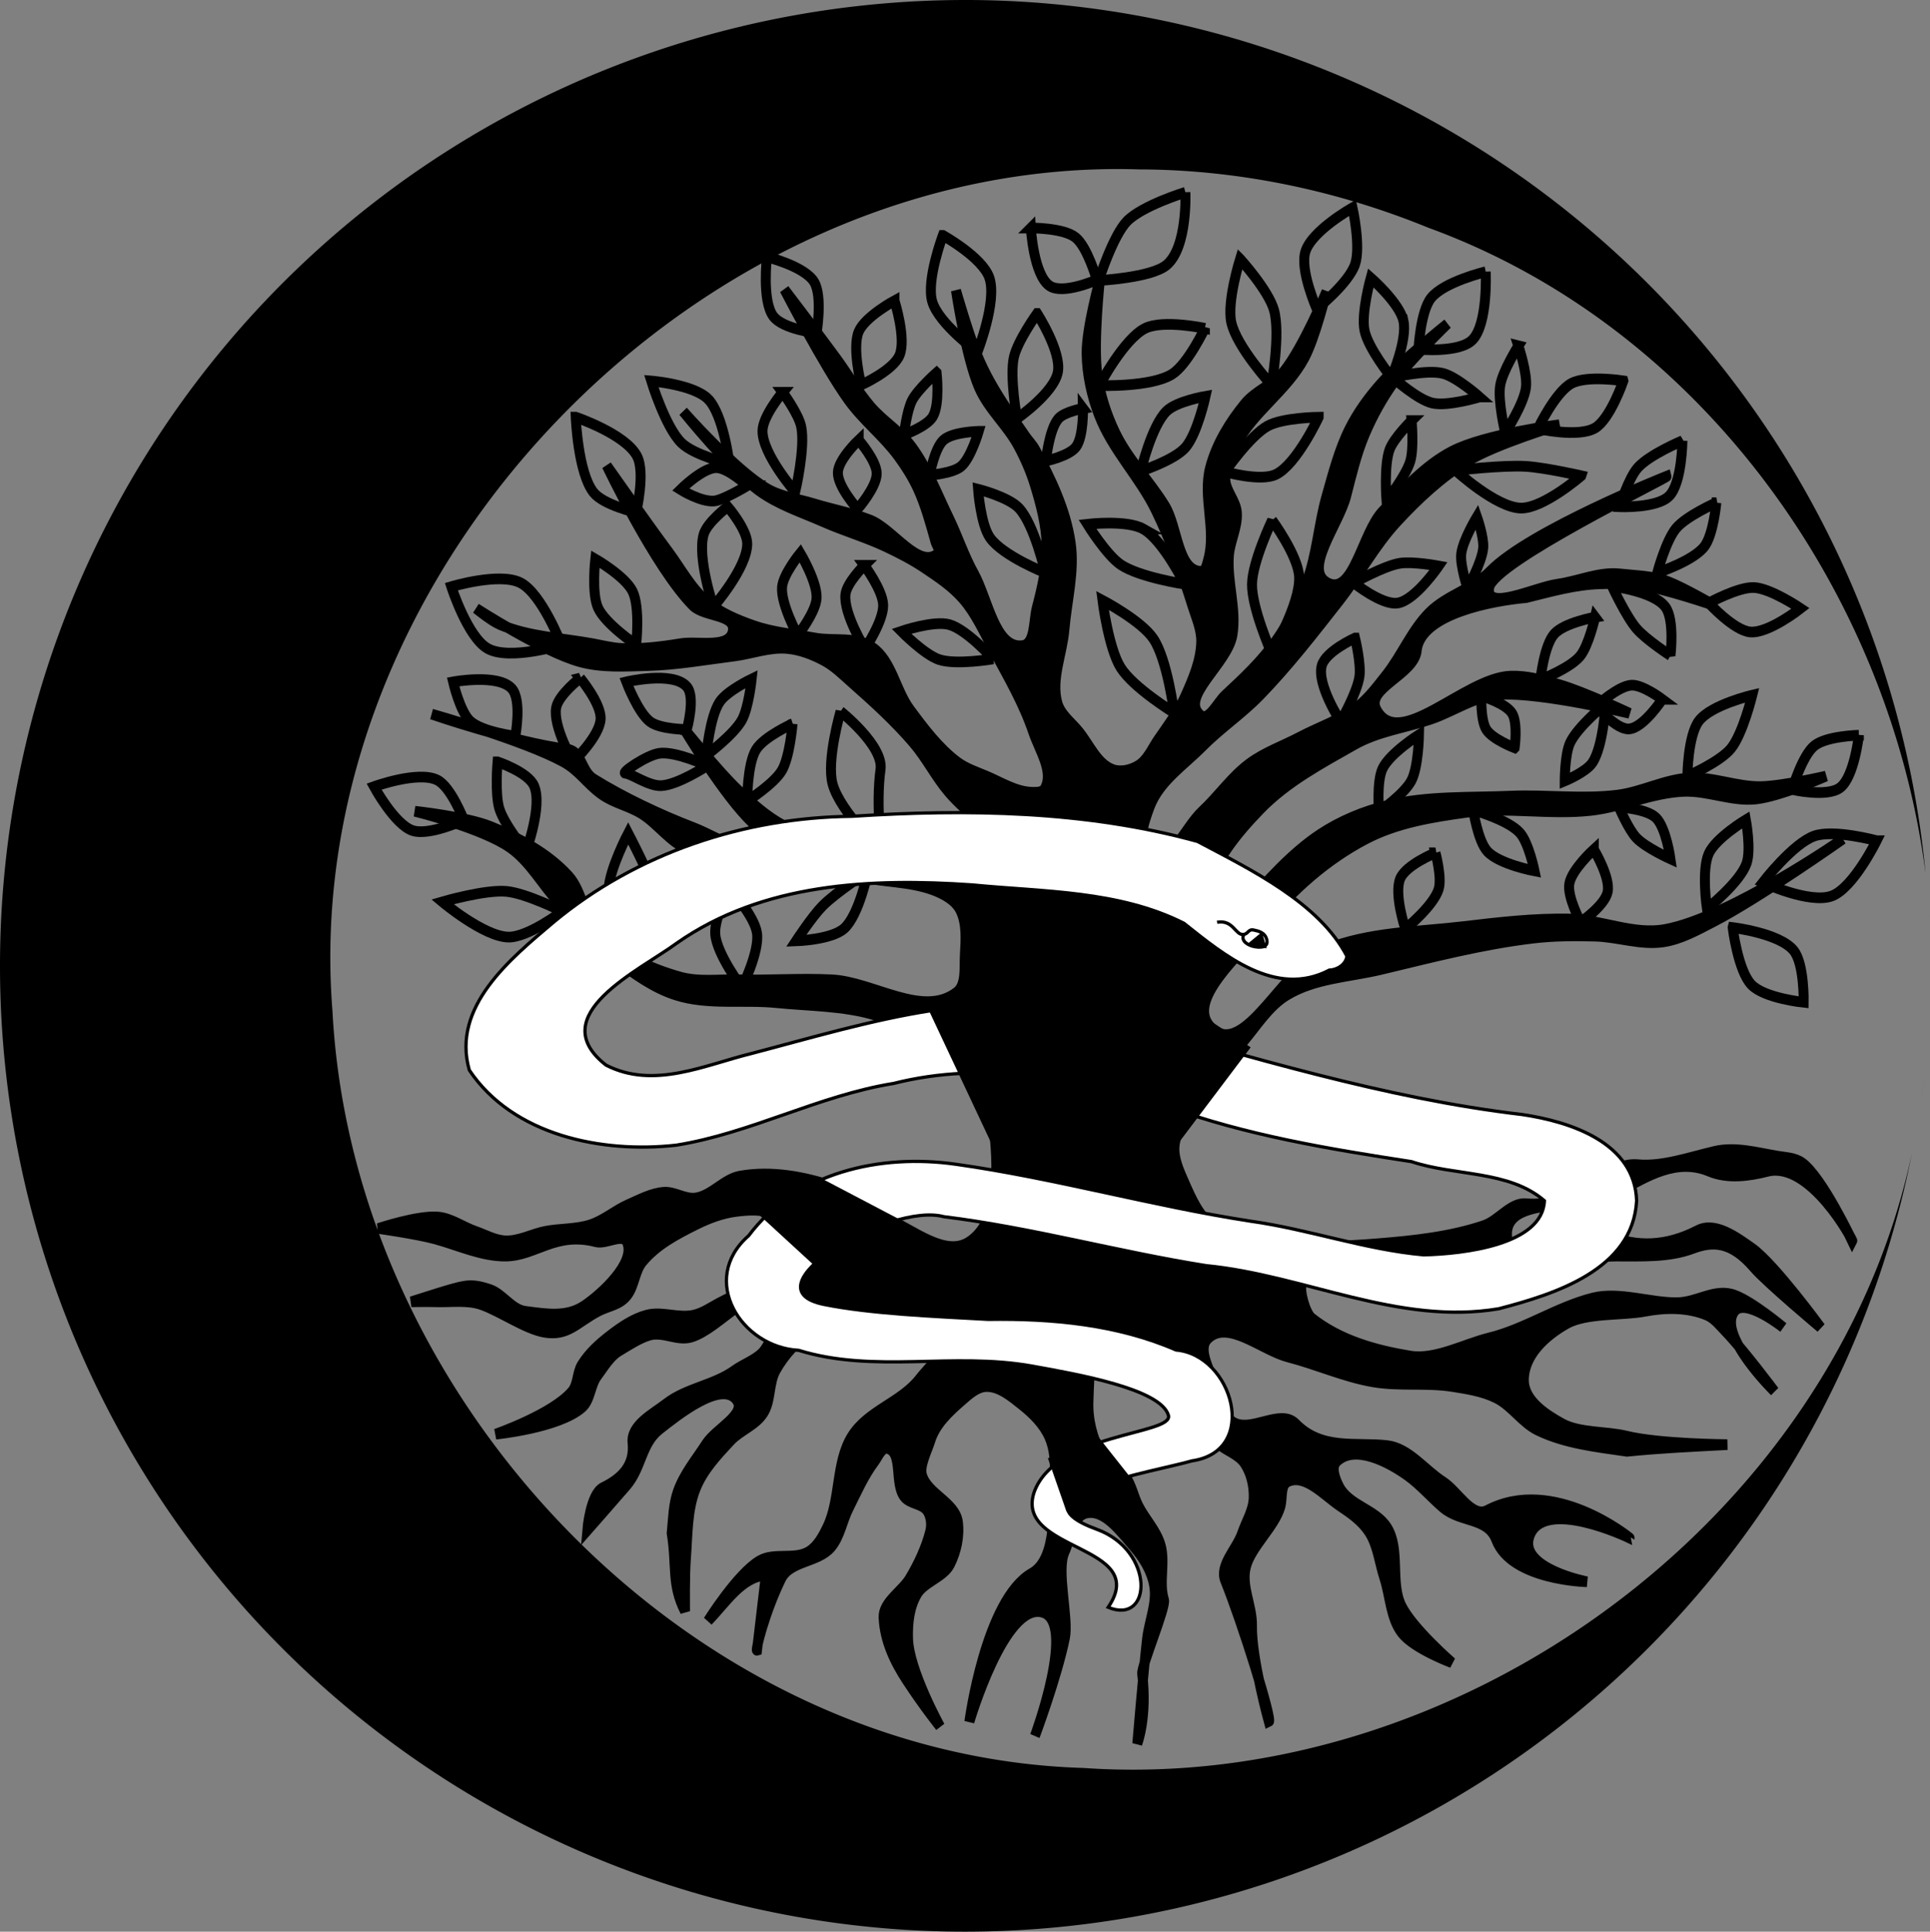 <?xml version="1.0" encoding="UTF-8" standalone="no"?>
<!-- Created with Inkscape (http://www.inkscape.org/) -->

<svg
   xmlns:dc="http://purl.org/dc/elements/1.1/"
   xmlns:cc="http://creativecommons.org/ns#"
   xmlns:rdf="http://www.w3.org/1999/02/22-rdf-syntax-ns#"
   xmlns:svg="http://www.w3.org/2000/svg"
   xmlns="http://www.w3.org/2000/svg"
   xmlns:sodipodi="http://sodipodi.sourceforge.net/DTD/sodipodi-0.dtd"
   xmlns:inkscape="http://www.inkscape.org/namespaces/inkscape"
   width="74.779mm"
   height="74.826mm"
   viewBox="0 0 264.966 265.132"
   id="svg4413"
   version="1.1"
   inkscape:version="0.91 r13725"
   sodipodi:docname="drawing-1.svg">
  <rect x="0" y="0" width="264.966" height="265.132" fill="#808080" stroke="none"/>
  <defs
     id="defs4415" />
  <sodipodi:namedview
     id="base"
     pagecolor="#ffffff"
     bordercolor="#666666"
     borderopacity="1.0"
     inkscape:pageopacity="0.0"
     inkscape:pageshadow="2"
     inkscape:zoom="1.4"
     inkscape:cx="89.735398"
     inkscape:cy="93.628826"
     inkscape:document-units="px"
     inkscape:current-layer="layer1"
     showgrid="false"
     showguides="false"
     fit-margin-top="0"
     fit-margin-left="0"
     fit-margin-right="0"
     fit-margin-bottom="0"
     inkscape:window-width="1278"
     inkscape:window-height="1004"
     inkscape:window-x="0"
     inkscape:window-y="18"
     inkscape:window-maximized="1" />
  <g
     inkscape:label="Capa 1"
     inkscape:groupmode="layer"
     id="layer1"
     transform="translate(-113.773,-192.592)">
    <g
       id="g4840">
      <path
         inkscape:connector-curvature="0"
         id="path4165"
         d="M 249.004,192.619 A 132.567,132.567 0 0 0 113.8,322.497 132.567,132.567 0 0 0 243.676,457.701 132.567,132.567 0 0 0 376.277,350.796 c -10.738,50.563 -62.392,88.037 -113.788,84.458 -54.028,-1.633 -100.276,-50.525 -103.069,-103.844 -4.853,-60.386 50.338,-117.476 110.71,-115.568 13.608,0.03 27.166,2.869 39.75,8.013 37.299,13.593 63.253,49.837 68.255,88.64 A 132.567,132.567 0 0 0 249.004,192.619 Z m 129.707,125.572 c 0.009,0.119 0.02,0.238 0.029,0.357 a 132.567,132.567 0 0 0 -0.029,-0.357 z m -0.722,22.322 c -0.133,0.924 -0.264,1.849 -0.423,2.77 a 132.567,132.567 0 0 0 0.423,-2.77 z"
         style="opacity:1;fill:#000000;fill-opacity:1;stroke:none;stroke-width:1;stroke-linecap:round;stroke-miterlimit:4;stroke-dasharray:none;stroke-opacity:1" />
      <g
         transform="matrix(-1.077,0,0,1.077,550.155,-29.922)"
         id="g4761">
        <g
           transform="matrix(1.275,0,0,1.275,1488.7,667.821)"
           inkscape:label="Capa 2"
           id="layer2">
          <g
             transform="matrix(0.995,0,0,1.066,-555.487,-815.01)"
             id="g4348">
            <path
               style="fill:#000000;fill-rule:evenodd;stroke:#000000;stroke-width:1px;stroke-linecap:butt;stroke-linejoin:miter;stroke-opacity:1"
               d="m -395.625,530.576 c -0.469,3.748 -0.808,9.095 2.411,11.071 2.412,1.481 5.588,-1.088 8.214,-2.143 1.929,-0.774 3.465,-2.409 5.446,-3.036 2.996,-0.948 6.275,-1.493 9.375,-0.982 1.616,0.266 2.841,1.836 4.464,2.054 1.077,0.144 2.131,-0.617 3.214,-0.536 1.248,0.093 2.413,0.686 3.571,1.161 1.293,0.53 2.415,1.462 3.75,1.875 1.464,0.453 3.046,0.354 4.554,0.625 1.35,0.242 2.647,0.939 4.018,0.893 1.054,-0.035 2.033,-0.567 3.036,-0.893 1.262,-0.411 2.427,-1.229 3.75,-1.339 2.019,-0.168 5.982,1.071 5.982,1.071 0,0 -3.842,0.504 -5.714,0.982 -2.316,0.591 -4.663,1.627 -7.054,1.607 -3.046,-0.025 -4.995,-2.338 -9.107,-1.339 -1.013,0.246 -2.711,-0.867 -3.125,0.089 -0.822,1.896 2.54,4.788 4.286,5.893 1.807,1.144 3.859,0.791 5.982,0.536 1.363,-0.164 2.26,-1.646 3.571,-2.054 1.768,-0.549 2.409,-0.391 4.196,0.089 0.909,0.244 3.661,1.071 3.661,1.071 0,0 -1.667,-0.025 -2.5,0 -1.52,0.045 -3.107,-0.2 -4.554,0.268 -1.846,0.597 -4.423,2.287 -6.339,2.589 -2.339,0.369 -3.234,-0.916 -5.357,-1.964 -1.084,-0.535 -2.187,-0.578 -2.946,-1.518 -0.728,-0.901 -0.751,-2.257 -1.518,-3.125 -1.41,-1.597 -3.427,-2.583 -5.357,-3.482 -1.297,-0.604 -2.685,-1.09 -4.107,-1.25 -1.245,-0.14 -2.599,-0.229 -3.75,0.268 -0.928,0.401 -2.127,1.048 -2.232,2.054 -0.145,1.38 1.372,2.473 2.411,3.393 1.495,1.325 3.477,1.972 5.268,2.857 0.848,0.419 1.664,0.963 2.589,1.161 1.542,0.33 3.2,-0.377 4.732,0 1.37,0.337 2.606,1.138 3.75,1.964 1.041,0.752 2.056,1.61 2.768,2.679 0.497,0.745 0.384,1.834 0.982,2.5 1.93,2.15 7.679,4.018 7.679,4.018 0,0 -6.34,-0.592 -8.661,-2.5 -0.853,-0.702 -0.828,-2.083 -1.518,-2.946 -0.606,-0.759 -1.295,-1.847 -2.143,-2.321 -0.903,-0.506 -2.123,-1.258 -3.125,-1.518 -1.407,-0.365 -2.798,0.576 -4.196,0.179 -2.946,-0.836 -6.464,-5.525 -8.571,-3.304 -1.055,1.111 0.28,3.211 1.161,4.464 0.617,0.878 2.147,1.361 3.036,1.964 2.083,1.413 4.834,1.652 6.875,3.125 1.349,0.973 3.571,2.007 3.393,3.661 -0.228,2.111 1.059,3.338 2.946,4.196 1.313,0.597 1.607,4.018 1.607,4.018 0,0 -2.629,-2.789 -3.929,-4.196 -1.529,-1.656 -1.487,-3.933 -3.304,-5.268 -1.931,-1.42 -6.251,-4.624 -7.768,-2.768 -1.077,1.318 2.07,2.705 3.036,4.107 1.002,1.455 2.229,2.813 2.857,4.464 0.472,1.239 0.483,2.61 0.625,3.929 -0.532,3.09 0.037,4.815 -1.339,7.321 0,0 0.05,-3.339 -0.089,-5 -0.184,-2.189 -0.114,-4.499 -0.982,-6.518 -0.745,-1.734 -2.149,-3.128 -3.482,-4.464 -0.988,-0.99 -2.509,-1.438 -3.304,-2.589 -0.796,-1.155 -0.532,-2.813 -1.25,-4.018 -0.873,-1.465 -2.14,-2.734 -3.571,-3.661 -0.798,-0.517 -1.732,-0.888 -2.679,-0.982 -2.337,-0.233 -4.616,1.124 -6.964,1.071 -1.365,-0.031 -3.204,-1.9 -4.018,-0.804 -1.167,1.571 1.512,3.677 2.768,5.179 1.849,2.21 5.175,2.968 6.786,5.357 1.664,2.468 1.128,5.931 2.5,8.571 0.439,0.845 0.967,1.745 1.786,2.232 1.455,0.865 3.516,0.079 5,0.893 2.235,1.226 5.179,5.625 5.179,5.625 -1.806,-1.729 -3.337,-4.099 -5.804,-4.286 l 0.893,7.054 c 0.178,0.052 -0.767,-3.545 -2.411,-6.696 -0.894,-1.715 -3.687,-1.526 -5,-2.946 -0.922,-0.997 -1.142,-2.465 -1.786,-3.661 -0.804,-1.492 -1.528,-3.054 -2.589,-4.375 -0.383,-0.476 -0.745,-1.39 -1.339,-1.25 -1.577,0.372 -0.65,3.317 -1.696,4.554 -0.577,0.682 -1.821,0.599 -2.321,1.339 -0.354,0.523 -0.431,1.265 -0.268,1.875 0.412,1.535 1.196,3.081 2.054,4.42 0.775,1.211 2.701,2.225 2.634,3.661 -0.103,2.204 -1.119,4.165 -2.366,5.938 -1.765,2.508 -3.304,4.286 -3.304,4.286 0,0 3.12,-5.276 3.214,-8.214 0.047,-1.468 -0.119,-2.949 -0.893,-4.196 -0.699,-1.127 -2.669,-1.604 -3.304,-2.768 -0.654,-1.199 -0.999,-2.666 -0.804,-4.018 0.265,-1.831 3.112,-2.639 3.616,-4.42 0.244,-0.861 -0.572,-2.319 -0.848,-3.17 -0.503,-1.548 -1.864,-2.722 -3.125,-3.75 -0.733,-0.597 -1.555,-1.316 -2.5,-1.339 -1.318,-0.032 -2.512,0.912 -3.571,1.696 -1.1,0.815 -2.182,1.798 -2.768,3.036 -0.528,1.115 -0.606,2.429 -0.536,3.661 0.157,2.74 -0.309,7.745 2.277,9.107 4.662,2.456 6.295,13.929 6.295,13.929 0,0 -3.536,-11.242 -7.344,-10.268 -3.495,0.894 0.759,11.607 0.759,11.607 0,0 -2.194,-5.472 -3.013,-9.196 -0.407,-1.851 0.883,-6.335 0.045,-8.036 -0.625,-1.268 -0.767,-3.334 -2.143,-3.661 -1.863,-0.442 -3.511,1.728 -4.821,3.125 -0.957,1.02 -1.797,2.285 -2.054,3.661 -0.309,1.655 0.511,3.329 0.714,5 0.396,3.266 0.982,9.821 0.982,9.821 0,0 -1.021,-2.493 -0.491,-6.562 0.092,-0.704 -2.413,-6.246 -2.188,-6.92 0.549,-1.641 -0.168,-3.53 0.357,-5.179 0.434,-1.362 1.557,-2.401 2.232,-3.661 0.466,-0.868 0.662,-1.888 1.25,-2.679 0.667,-0.897 1.92,-1.277 2.5,-2.232 0.877,-1.444 1.324,-3.223 1.25,-4.911 -0.107,-2.426 -0.027,-6.411 -2.411,-6.875 -2.608,-0.508 -3.408,4.085 -5.268,5.982 -1.696,1.73 -3.468,3.394 -5.357,4.911 -0.85,0.682 -2.049,0.985 -2.679,1.875 -0.642,0.908 -0.93,2.103 -0.893,3.214 0.039,1.167 0.76,2.207 1.161,3.304 0.547,1.495 2.328,3.003 1.696,4.464 -1.695,3.92 -4.767,13.057 -4.375,13.214 0,0 1.757,-5.96 1.696,-9.018 -0.037,-1.862 1.086,-3.642 0.625,-5.446 -0.489,-1.917 -2.923,-3.816 -3.482,-5.714 -0.229,-0.777 0.021,-1.983 -0.714,-2.321 -1.768,-0.814 -3.703,1.296 -5.357,2.321 -1.059,0.656 -2.148,1.386 -2.857,2.411 -0.862,1.246 -1.018,2.855 -1.518,4.286 -0.602,1.724 -0.611,3.78 -1.786,5.179 -1.225,1.459 -5,2.768 -5,2.768 0,0 3.99,-3.231 5.089,-5.357 1.124,-2.175 0.065,-5.288 1.429,-7.321 1.144,-1.706 3.825,-2.043 4.821,-3.839 0.378,-0.681 0.837,-1.79 0.268,-2.321 -1.792,-1.673 -5.201,-0.034 -7.232,1.339 -1.197,0.809 -2.353,2.045 -3.482,2.946 -1.802,1.439 -4.488,0.899 -5.357,3.036 -1.537,3.777 -9.107,3.929 -9.107,3.929 0,0 6.808,-1.215 5.804,-4.196 -1.306,-3.877 -10.089,0.089 -10.089,0.089 -0.002,-0.005 7.629,-5.848 14.286,-2.589 1.559,0.763 2.977,-1.784 4.464,-2.679 1.876,-1.129 3.448,-3.162 5.625,-3.393 3.109,-0.33 6.572,0.467 9.196,-2.054 1.525,-1.464 4.551,0.949 6.339,-0.179 1.16,-0.732 1.454,-2.356 1.875,-3.661 0.425,-1.318 1.631,-3.155 0.625,-4.107 -2.009,-1.902 -5.435,1.048 -8.125,1.696 -2.85,0.687 -5.589,1.851 -8.482,2.321 -2.648,0.431 -5.382,0.051 -8.036,0.446 -1.485,0.221 -3.012,0.441 -4.375,1.071 -1.567,0.725 -2.621,2.33 -4.196,3.036 -2.781,1.247 -5.91,1.55 -8.929,1.964 -3.512,-0.323 -6.273,-0.436 -10.089,-0.625 0,0 6.862,-0.038 10.179,-0.804 1.901,-0.439 4.694,-0.269 6.429,-1.161 1.703,-0.876 3.854,-2.192 3.839,-4.107 -0.018,-2.353 -2.204,-4.171 -4.286,-5.268 -1.981,-1.044 -5.653,-0.767 -7.857,-1.161 -2.054,-0.366 -4.304,-0.395 -6.25,0.357 -0.75,0.29 -1.296,0.96 -1.875,1.518 -1.792,1.727 -4.911,5.625 -4.911,5.625 0,0 5.822,-5.312 4.018,-7.5 -1.09,-1.322 -4.911,1.518 -4.911,1.518 0,0 3.088,-2.418 4.911,-3.036 1.983,-0.672 3.71,0.702 5.804,0.714 2.665,0.016 5.797,-1.05 8.393,-0.446 3.604,0.837 6.84,2.927 10.446,3.75 2.509,0.573 5.402,2.085 7.946,1.696 3.492,-0.533 7.075,-1.464 9.911,-3.571 0.593,-0.441 1.238,-2.521 0.982,-3.214 -1.627,-4.417 -9.226,-2.126 -13.929,-2.321 -2.894,-0.12 -5.764,0.752 -8.661,0.714 -3.023,-0.04 -5.994,-0.974 -9.018,-0.982 -2.603,-0.007 -5.265,0.128 -7.679,-0.714 -2.011,-0.702 -3.865,-0.705 -6.161,1.786 -1.283,1.393 -6.696,5.625 -6.696,5.625 0,0 4.641,-5.925 6.875,-7.411 1.583,-1.053 3.734,-2.523 5.446,-1.696 3.234,1.561 6.168,1.57 8.929,0.536 1.842,-0.69 3.837,1.124 5.804,1.071 1.53,-0.041 4.375,0.456 4.464,-1.071 0.232,-3.957 -7.657,-2.253 -11.161,-4.107 -2.943,-1.557 -5.918,-3.247 -9.196,-1.964 -1.802,0.705 -3.921,0.447 -5.804,0 -4.298,-1.021 -8.648,6.494 -8.571,6.607 0,0 3.039,-6.032 5.089,-7.411 0.713,-0.479 1.652,-0.49 2.5,-0.625 2.063,-0.329 4.209,-0.892 6.25,-0.446 2.679,0.585 5.289,1.467 7.768,1.25 3.323,-0.291 6.568,4.12 11.161,3.661 1.576,-0.158 2.774,1.582 4.286,2.054 3.424,1.069 7.049,1.427 10.625,1.696 3.68,0.277 7.416,0.418 11.071,-0.089 1.895,-0.263 3.973,-0.413 5.536,-1.518 1.362,-0.963 2.15,-2.597 2.857,-4.107 0.524,-1.118 1.146,-2.348 0.982,-3.571 -0.225,-1.68 -1.62,-2.985 -2.589,-4.375 -1.294,-1.857 -2.769,-3.587 -4.286,-5.268 -1.382,-1.531 -2.583,-3.355 -4.375,-4.375 -2.829,-1.61 -6.287,-1.702 -9.464,-2.411 -5.087,-1.135 -10.176,-2.378 -15.357,-2.946 -2.042,-0.224 -4.107,-0.229 -6.161,-0.179 -2.298,0.056 -4.599,0.858 -6.875,0.536 -1.762,-0.249 -3.396,-1.104 -5,-1.875 -4.559,-2.191 -13.036,-7.768 -13.036,-7.768 0,0 11.363,7.361 17.857,8.482 3.184,0.55 6.412,-0.927 9.643,-0.982 3.549,-0.061 7.097,0.323 10.625,0.714 4.64,0.514 9.47,0.499 13.839,2.143 4.258,1.602 8.207,10.442 11.518,7.321 2.676,-2.522 -2.975,-6.842 -5.357,-9.643 -2.801,-3.293 -6.297,-6.134 -10.179,-8.036 -3.111,-1.524 -6.653,-2.056 -10.089,-2.5 -4.133,-0.534 -8.355,0.246 -12.5,-0.179 -3.136,-0.321 -6.137,-1.64 -9.286,-1.786 -2.449,-0.114 -4.881,0.956 -7.321,0.714 -2.445,-0.242 -7.054,-2.143 -7.054,-2.143 0,0 4.321,0.939 6.518,0.982 2.425,0.047 4.81,-0.935 7.232,-0.804 2.466,0.133 4.779,1.327 7.232,1.607 3.549,0.405 7.146,-0.054 10.714,0.089 4.144,0.166 8.369,-0.037 12.411,0.893 2.343,0.539 4.65,1.418 6.696,2.679 2.908,1.792 5.282,4.352 7.679,6.786 0.963,0.977 1.63,2.24 2.679,3.125 0.265,0.224 0.586,0.698 0.893,0.536 1.448,-0.769 0.714,-3.333 0.268,-4.911 -0.868,-3.066 -3.153,-5.644 -5.446,-7.857 -2.697,-2.603 -6.153,-4.315 -9.464,-6.071 -2.403,-1.274 -5.096,-1.574 -7.689,-2.394 -2.349,-0.742 -4.581,-2.253 -7.043,-2.339 -4.354,-0.152 -12.946,1.786 -12.946,1.786 0,0 4.625,-2.026 7.054,-2.679 1.602,-0.431 3.253,-0.858 4.911,-0.804 4.611,0.151 11.207,7.138 13.482,3.125 1.142,-2.014 -3.975,-3.318 -4.064,-5.631 -0.529,-3.344 -7.509,-4.566 -10.999,-4.861 -2.442,-0.562 -4.931,-1.232 -7.437,-1.293 -1.309,-0.032 -2.631,-0.091 -3.929,0.089 -2.588,0.359 -7.589,1.964 -7.589,1.964 0,0 3.03,-1.642 4.643,-2.232 1.559,-0.571 3.234,-0.57 4.885,-0.745 2.103,-0.223 4.179,0.688 6.276,0.962 2.327,0.304 7.285,2.629 6.875,0.318 -0.424,-2.393 -17.921,-10.279 -17.857,-10.446 0,0 13.796,5.126 17.768,8.929 1.73,1.656 4.316,2.211 6.071,3.839 1.793,1.664 2.791,4.029 4.375,5.893 0.886,1.043 1.751,2.141 2.857,2.946 1.743,1.269 3.869,1.906 5.804,2.857 1.696,0.834 3.536,1.423 5.089,2.5 1.782,1.236 3.095,3.042 4.732,4.464 1.726,1.5 3.305,5.296 5.357,4.286 1.415,-0.697 0.504,-3.27 -0.089,-4.732 -0.967,-2.38 -3.398,-3.863 -5.268,-5.625 -1.83,-1.725 -3.991,-3.078 -5.804,-4.821 -2.856,-2.746 -5.399,-5.805 -7.946,-8.839 -2.017,-2.403 -3.596,-5.181 -5.804,-7.411 -2.145,-2.167 -4.488,-4.215 -7.143,-5.714 -2.845,-1.607 -9.196,-3.393 -9.196,-3.393 0,0 7.481,0.881 10.804,2.5 2.683,1.307 4.842,3.527 6.964,5.625 2.059,2.036 2.939,7.979 5.536,6.696 2.492,-1.231 -1.135,-5.446 -1.875,-8.125 -0.542,-1.96 -1.034,-3.953 -1.875,-5.804 -0.79,-1.738 -1.778,-3.401 -2.946,-4.911 -1.559,-2.014 -5.357,-5.446 -5.357,-5.446 0,0 4.762,3.558 6.786,5.714 1.165,1.241 2.229,2.608 3.036,4.107 1.067,1.982 1.664,4.187 2.321,6.339 0.798,2.609 0.966,5.407 1.964,7.946 0.785,1.996 1.833,3.913 3.125,5.625 1.445,1.915 3.277,3.517 5.089,5.089 0.787,0.682 1.681,2.519 2.5,1.875 2.139,-1.681 -2.732,-4.823 -3.214,-7.5 -0.439,-2.434 0.536,-4.944 0.357,-7.411 -0.101,-1.391 -0.917,-2.717 -0.804,-4.107 0.09,-1.108 1.142,-2.014 1.161,-3.125 0.019,-1.129 -0.518,-2.23 -1.071,-3.214 -1.738,-3.093 -5.104,-5.051 -6.875,-8.125 -1.104,-1.917 -2.232,-6.25 -2.232,-6.25 0,0 2.396,5.328 4.286,7.5 1.086,1.249 2.837,1.792 3.929,3.036 1.521,1.735 2.858,3.761 3.482,5.982 0.773,2.751 -0.628,5.83 0.179,8.571 0.128,0.436 0.26,1.164 0.714,1.161 2.389,-0.018 2.347,-4.166 3.661,-6.161 1.559,-2.366 3.71,-4.352 5,-6.875 0.87,-1.701 1.513,-3.555 1.786,-5.446 0.426,-2.947 -0.268,-8.929 -0.268,-8.929 0,0 1.365,4.6 1.339,6.964 -0.022,1.979 -0.496,3.974 -1.25,5.804 -1.346,3.267 -4.085,5.793 -5.714,8.929 -1.483,2.854 -2.639,5.878 -3.661,8.929 -0.371,1.109 -0.921,2.224 -0.893,3.393 0.043,1.778 0.838,3.485 1.607,5.089 0.696,1.452 1.72,2.725 2.679,4.018 0.642,0.866 1.112,1.973 2.054,2.5 0.76,0.425 1.767,0.645 2.589,0.357 1.55,-0.543 2.314,-2.334 3.393,-3.571 0.752,-0.862 1.821,-1.581 2.143,-2.679 0.649,-2.211 -0.507,-4.58 -0.714,-6.875 -0.245,-2.705 -1.045,-5.441 -0.625,-8.125 0.488,-3.112 1.988,-6.027 3.571,-8.75 0.266,-0.458 0.667,-0.824 0.982,-1.25 1.208,-1.633 2.434,-3.26 3.482,-5 0.536,-0.889 1.019,-1.814 1.429,-2.768 0.821,-1.911 2.054,-5.893 2.054,-5.893 0,0 -0.995,6.269 -2.321,9.107 -0.948,2.028 -2.807,3.509 -3.929,5.446 -0.687,1.187 -1.272,2.445 -1.696,3.75 -0.592,1.821 -1.126,3.711 -1.161,5.625 -0.035,1.962 0.451,3.915 0.982,5.804 0.347,1.234 0.156,3.414 1.429,3.571 2.771,0.342 3.48,-4.388 4.911,-6.786 0.982,-1.646 1.615,-3.478 2.5,-5.179 1.182,-2.269 2.16,-4.692 3.75,-6.696 1.152,-1.452 2.855,-2.383 4.107,-3.75 1.291,-1.409 2.302,-3.051 3.482,-4.554 1.699,-2.164 5.179,-6.429 5.179,-6.429 0,0 -3.946,7.141 -6.429,10.357 -1.479,1.916 -3.503,3.365 -5,5.268 -0.745,0.947 -1.431,1.955 -1.964,3.036 -0.784,1.587 -1.273,3.306 -1.786,5 -0.107,0.352 -0.551,0.836 -0.268,1.071 1.934,1.611 4.506,-2.273 6.875,-3.125 1.828,-0.657 3.758,-0.984 5.625,-1.518 1.584,-0.453 3.288,-0.635 4.732,-1.429 3.237,-1.778 8.393,-7.232 8.393,-7.232 0,0 -4.669,5.417 -7.589,7.411 -1.969,1.344 -4.313,2.04 -6.518,2.946 -2.055,0.845 -4.216,1.427 -6.25,2.321 -1.316,0.579 -2.62,1.203 -3.839,1.964 -1.388,0.867 -2.814,1.747 -3.929,2.946 -1.276,1.373 -2.098,3.109 -3.036,4.732 -1.458,2.524 -3.026,5.027 -4.018,7.768 -0.612,1.691 -2.095,3.732 -1.161,5.268 0.24,0.395 0.877,0.371 1.339,0.357 1.599,-0.049 3.064,-0.933 4.554,-1.518 1.004,-0.394 2.065,-0.717 2.946,-1.339 1.856,-1.312 3.32,-3.129 4.732,-4.911 1.431,-1.805 1.817,-4.551 3.75,-5.804 1.643,-1.064 3.874,-0.563 5.804,-0.893 2.06,-0.352 4.175,-0.509 6.161,-1.161 1.632,-0.536 3.289,-1.175 4.643,-2.232 1.616,-1.262 2.65,-3.13 3.929,-4.732 2.105,-2.638 6.161,-8.036 6.161,-8.036 0,0 -4.846,9.53 -8.661,13.125 -1.126,1.061 -4.242,0.791 -4.018,2.321 0.262,1.786 3.485,0.973 5.268,1.25 1.947,0.303 3.924,0.52 5.893,0.446 0.993,-0.037 1.967,-0.278 2.946,-0.446 3.106,-0.534 6.354,-0.628 9.286,-1.786 0.883,-0.349 2.411,-1.518 2.411,-1.518 0,0 -6.705,4.047 -10.446,5 -2.195,0.559 -4.521,0.414 -6.786,0.357 -2.901,-0.073 -5.779,-0.552 -8.661,-0.893 -1.789,-0.211 -3.562,-0.865 -5.357,-0.714 -1.304,0.11 -2.583,0.569 -3.75,1.161 -1.025,0.52 -1.881,1.323 -2.768,2.054 -2.146,1.768 -4.279,3.578 -6.161,5.625 -1.321,1.438 -2.252,3.204 -3.571,4.643 -0.982,1.071 -2.15,1.956 -3.214,2.946 -0.539,0.502 -1.797,0.806 -1.607,1.518 0.228,0.858 1.712,0.485 2.589,0.625 1.857,0.296 3.744,0.444 5.625,0.446 2.328,0.003 4.675,-0.109 6.964,-0.536 2.138,-0.398 4.301,-0.91 6.25,-1.875 1.681,-0.832 3.146,-2.064 4.554,-3.304 2.022,-1.781 5.536,-5.893 5.536,-5.893 0,0 -4.118,6.449 -6.964,8.929 -0.985,0.858 -3.832,0.733 -3.393,1.964 1.064,2.982 6.394,-0.453 9.375,-1.518 3.24,-1.157 7.027,-2.821 10,-4.554 1.222,-0.712 1.186,-2.595 2.589,-2.768 5.587,-0.688 13.661,-3.304 13.661,-3.304 0,0 -9.259,2.442 -13.214,4.464 -1.617,0.827 -2.334,2.019 -3.839,3.036 -1.266,0.855 -2.796,1.092 -4.107,1.875 -1.601,0.956 -2.875,2.709 -4.643,3.304 -3.794,1.276 -7.917,1.188 -11.875,1.786 -1.964,0.297 -3.935,0.553 -5.893,0.893 -2.599,0.451 -5.391,0.373 -7.768,1.518 -0.704,0.339 -1.421,0.827 -1.786,1.518 -0.657,1.244 -0.531,2.792 -0.446,4.196 0.072,1.189 -0.162,2.784 0.804,3.482 3.415,2.469 8.38,-0.967 12.589,-1.161 3.122,-0.144 6.251,0.071 9.375,0 1.966,-0.045 3.992,0.235 5.893,-0.268 2.972,-0.787 6,-2.064 8.214,-4.196 1.449,-1.396 1.541,-3.828 2.946,-5.268 2.125,-2.176 5.01,-3.572 7.857,-4.643 2.409,-0.907 7.589,-1.429 7.589,-1.429 0,0 -6.72,1.551 -9.554,3.393 -2.03,1.319 -3.282,3.562 -5,5.268 -1.793,1.78 -3.491,3.695 -5.536,5.179 -1.897,1.377 -3.912,2.729 -6.161,3.393 -3.234,0.955 -6.733,0.399 -10.089,0.714 -3.312,0.311 -6.706,0.27 -9.911,1.161 -2.015,0.56 -3.921,1.514 -5.714,2.589 -1.384,0.829 -2.812,1.702 -3.839,2.946 -1.101,1.335 -2.106,2.926 -2.321,4.643 z"
               id="path4206"
               inkscape:connector-curvature="0"
               sodipodi:nodetypes="csssssssssssscsssssssscssssssssssssssssscssssssssssscsssssccsssssssssssssscccssssssssssscsssssssssssscscsssssscsssssssssssssscsssssssscssssssscscssssssssssssccssssssscscsssssssssssscsssssssscssssssssssssssssssscssssssssssscsssssssssssssscsssccsscsssscsssssssssssssscsssssscssssssssssssscsssssssscssssssssssssssssscssssssssssscsssssssscssssssssssssssssscsssssscssssssssssssssscssssscsssssssssssssssscsssssssssc" />
            <path
               style="fill:none;fill-rule:evenodd;stroke:#000000;stroke-width:1px;stroke-linecap:butt;stroke-linejoin:miter;stroke-opacity:1"
               d="m -469.91,512.183 c 0,0 -4.699,0.519 -6.124,2.147 -1.09,1.245 -1.01,4.861 -1.01,4.861 0,0 3.923,-0.371 5.24,-1.641 1.365,-1.317 1.894,-5.366 1.894,-5.366 z"
               id="path4208"
               inkscape:connector-curvature="0"
               sodipodi:nodetypes="cscsc" />
            <path
               style="fill:none;fill-rule:evenodd;stroke:#000000;stroke-width:1px;stroke-linecap:butt;stroke-linejoin:miter;stroke-opacity:1"
               d="m -484.368,504.039 c 0,0 4.264,-1.088 6.25,-0.442 2.145,0.698 5.177,4.356 5.177,4.356 0,0 -4.726,2.044 -6.945,1.263 -2.153,-0.758 -4.483,-5.177 -4.483,-5.177 z"
               id="path4210"
               inkscape:connector-curvature="0"
               sodipodi:nodetypes="cscsc" />
            <path
               style="fill:none;fill-rule:evenodd;stroke:#000000;stroke-width:1px;stroke-linecap:butt;stroke-linejoin:miter;stroke-opacity:1"
               d="m -471.236,502.082 c 0,0 -0.557,2.828 -0.063,4.104 0.699,1.805 3.977,4.23 3.977,4.23 0,0 0.565,-3.624 -0.189,-5.177 -0.711,-1.464 -3.725,-3.157 -3.725,-3.157 z"
               id="path4212"
               inkscape:connector-curvature="0"
               sodipodi:nodetypes="cscsc" />
            <path
               style="fill:none;fill-rule:evenodd;stroke:#000000;stroke-width:1px;stroke-linecap:butt;stroke-linejoin:miter;stroke-opacity:1"
               d="m -463.66,505.743 c 0,0 2.471,-1.043 3.409,-1.957 0.812,-0.791 1.768,-2.904 1.768,-2.904 0,0 -2.773,0.145 -3.725,1.01 -1.015,0.923 -1.452,3.851 -1.452,3.851 z"
               id="path4214"
               inkscape:connector-curvature="0"
               sodipodi:nodetypes="cscsc" />
            <path
               style="fill:none;fill-rule:evenodd;stroke:#000000;stroke-width:1px;stroke-linecap:butt;stroke-linejoin:miter;stroke-opacity:1"
               d="m -455.958,504.86 c 0,0 -1.686,2.605 -1.389,3.977 0.277,1.28 2.715,2.841 2.715,2.841 0,0 1.354,-2.36 1.136,-3.599 -0.233,-1.331 -2.462,-3.22 -2.462,-3.22 z"
               id="path4216"
               inkscape:connector-curvature="0"
               sodipodi:nodetypes="cscsc" />
            <path
               style="fill:none;fill-rule:evenodd;stroke:#000000;stroke-width:1px;stroke-linecap:butt;stroke-linejoin:miter;stroke-opacity:1"
               d="m -440.048,505.175 c 0,0 -0.674,2.326 -0.316,3.409 0.525,1.584 3.346,3.725 3.346,3.725 0,0 1.173,-3.295 0.505,-4.735 -0.599,-1.292 -3.536,-2.399 -3.536,-2.399 z"
               id="path4218"
               inkscape:connector-curvature="0"
               sodipodi:nodetypes="cscsc" />
            <path
               style="fill:none;fill-rule:evenodd;stroke:#000000;stroke-width:1px;stroke-linecap:butt;stroke-linejoin:miter;stroke-opacity:1"
               d="m -450,506.871 c 0,0 0.58,-2.644 1.473,-3.571 1.192,-1.237 4.688,-2.143 4.688,-2.143 0,0 -0.461,2.9 -1.429,3.884 -1.186,1.206 -4.732,1.83 -4.732,1.83 z"
               id="path4224"
               inkscape:connector-curvature="0"
               sodipodi:nodetypes="cscsc" />
            <path
               style="fill:none;fill-rule:evenodd;stroke:#000000;stroke-width:1px;stroke-linecap:butt;stroke-linejoin:miter;stroke-opacity:1"
               d="m -438.393,494.103 c 0,0 0.056,3.016 0.759,4.286 0.709,1.281 3.259,2.946 3.259,2.946 0,0 0.261,-2.852 -0.357,-4.062 -0.734,-1.437 -3.661,-3.17 -3.661,-3.17 z"
               id="path4226"
               inkscape:connector-curvature="0"
               sodipodi:nodetypes="cscsc" />
            <path
               style="fill:none;fill-rule:evenodd;stroke:#000000;stroke-width:1px;stroke-linecap:butt;stroke-linejoin:miter;stroke-opacity:1"
               d="m -482.589,494.148 c 0,0 0.451,3.89 1.875,4.911 1.307,0.936 4.821,0.179 4.821,0.179 0,0 -0.987,-3.171 -2.232,-4.107 -1.218,-0.916 -4.464,-0.982 -4.464,-0.982 z"
               id="path4228"
               inkscape:connector-curvature="0"
               sodipodi:nodetypes="cscsc" />
            <path
               style="fill:none;fill-rule:evenodd;stroke:#000000;stroke-width:1px;stroke-linecap:butt;stroke-linejoin:miter;stroke-opacity:1"
               d="m -471.875,490.398 c 0,0 0.946,3.638 2.143,5 1.118,1.273 4.375,2.589 4.375,2.589 0,0 -0.043,-3.808 -1.161,-5.179 -1.238,-1.517 -5.357,-2.411 -5.357,-2.411 z"
               id="path4230"
               inkscape:connector-curvature="0"
               sodipodi:nodetypes="cscsc" />
            <path
               style="fill:none;fill-rule:evenodd;stroke:#000000;stroke-width:1px;stroke-linecap:butt;stroke-linejoin:miter;stroke-opacity:1"
               d="m -453.036,498.434 c 0,0 -2.4e-4,-2.493 -0.536,-3.571 -0.758,-1.527 -3.571,-3.661 -3.571,-3.661 0,0 0.222,4.001 1.339,5.536 0.637,0.875 2.768,1.696 2.768,1.696 z"
               id="path4232"
               inkscape:connector-curvature="0"
               sodipodi:nodetypes="cscsc" />
            <path
               style="fill:none;fill-rule:evenodd;stroke:#000000;stroke-width:1px;stroke-linecap:butt;stroke-linejoin:miter;stroke-opacity:1"
               d="m -462.839,490.781 c 0,0 1.973,-1.382 3.094,-1.326 1.345,0.068 3.536,1.957 3.536,1.957 0,0 -1.978,2.221 -3.283,2.147 -1.447,-0.082 -3.346,-2.778 -3.346,-2.778 z"
               id="path4234"
               inkscape:connector-curvature="0"
               sodipodi:nodetypes="cscsc" />
            <path
               style="fill:none;fill-rule:evenodd;stroke:#000000;stroke-width:1px;stroke-linecap:butt;stroke-linejoin:miter;stroke-opacity:1"
               d="m -448.003,495.326 c 0,0 -0.338,-2.32 0.253,-3.22 0.64,-0.976 3.094,-1.641 3.094,-1.641 0,0 0.092,2.274 -0.505,3.157 -0.619,0.915 -2.841,1.705 -2.841,1.705 z"
               id="path4236"
               inkscape:connector-curvature="0"
               sodipodi:nodetypes="cscsc" />
            <path
               style="fill:none;fill-rule:evenodd;stroke:#000000;stroke-width:1px;stroke-linecap:butt;stroke-linejoin:miter;stroke-opacity:1"
               d="m -456.084,483.078 c 0,0 0.636,2.676 1.515,3.662 1.009,1.132 3.977,2.21 3.977,2.21 0,0 -0.355,-3.201 -1.389,-4.293 -1.008,-1.064 -4.104,-1.578 -4.104,-1.578 z"
               id="path4238"
               inkscape:connector-curvature="0"
               sodipodi:nodetypes="cscsc" />
            <path
               style="fill:none;fill-rule:evenodd;stroke:#000000;stroke-width:1px;stroke-linecap:butt;stroke-linejoin:miter;stroke-opacity:1"
               d="m -463.66,486.677 c 0,0 2.452,-1.485 3.409,-2.525 1.056,-1.148 2.462,-3.977 2.462,-3.977 0,0 -4.19,0.46 -5.366,1.957 -0.942,1.199 -0.505,4.546 -0.505,4.546 z"
               id="path4240"
               inkscape:connector-curvature="0"
               sodipodi:nodetypes="cscsc" />
            <path
               style="fill:none;fill-rule:evenodd;stroke:#000000;stroke-width:1px;stroke-linecap:butt;stroke-linejoin:miter;stroke-opacity:1"
               d="m -476.729,482.257 c 0,0 2.985,-1.883 4.672,-1.957 1.589,-0.07 4.546,1.452 4.546,1.452 0,0 -2.515,2.578 -4.167,2.715 -1.831,0.151 -5.051,-2.21 -5.051,-2.21 z"
               id="path4242"
               inkscape:connector-curvature="0"
               sodipodi:nodetypes="cscsc" />
            <path
               style="fill:none;fill-rule:evenodd;stroke:#000000;stroke-width:1px;stroke-linecap:butt;stroke-linejoin:miter;stroke-opacity:1"
               d="m -431.966,485.035 c 0,0 -0.622,2.404 -0.442,3.599 0.23,1.528 1.894,4.23 1.894,4.23 0,0 2.412,-3.457 1.894,-5.24 -0.393,-1.354 -3.346,-2.589 -3.346,-2.589 z"
               id="path4244"
               inkscape:connector-curvature="0"
               sodipodi:nodetypes="cscsc" />
            <path
               style="fill:none;fill-rule:evenodd;stroke:#000000;stroke-width:1px;stroke-linecap:butt;stroke-linejoin:miter;stroke-opacity:1"
               d="m -468.269,472.345 c 0,0 2.995,1.233 4.041,2.399 1.018,1.136 1.894,4.167 1.894,4.167 0,0 -3.606,-1.088 -4.735,-2.462 -0.905,-1.101 -1.2,-4.104 -1.2,-4.104 z"
               id="path4246"
               inkscape:connector-curvature="0"
               sodipodi:nodetypes="cscsc" />
            <path
               style="fill:none;fill-rule:evenodd;stroke:#000000;stroke-width:1px;stroke-linecap:butt;stroke-linejoin:miter;stroke-opacity:1"
               d="m -464.86,466.537 c 0,0 3.3,1.283 4.483,2.525 0.941,0.989 1.831,3.662 1.831,3.662 0,0 -3.758,0.158 -4.988,-1.01 -1.291,-1.227 -1.326,-5.177 -1.326,-5.177 z"
               id="path4248"
               inkscape:connector-curvature="0"
               sodipodi:nodetypes="cscsc" />
            <path
               style="fill:none;fill-rule:evenodd;stroke:#000000;stroke-width:1px;stroke-linecap:butt;stroke-linejoin:miter;stroke-opacity:1"
               d="m -444.215,473.671 c 0,0 1.431,2.21 1.578,3.472 0.127,1.086 -0.631,3.22 -0.631,3.22 0,0 -1.455,-2.426 -1.578,-3.788 -0.089,-0.987 0.631,-2.904 0.631,-2.904 z"
               id="path4250"
               inkscape:connector-curvature="0"
               sodipodi:nodetypes="cscsc" />
            <path
               style="fill:none;fill-rule:evenodd;stroke:#000000;stroke-width:1px;stroke-linecap:butt;stroke-linejoin:miter;stroke-opacity:1"
               d="m -440.363,478.28 c 0,0 2.623,-0.457 3.914,-0.253 1.633,0.258 4.609,1.831 4.609,1.831 0,0 -2.834,2.131 -4.419,1.894 -1.772,-0.265 -4.104,-3.472 -4.104,-3.472 z m -14.332,-8.46 c 0,0 3.725,-0.787 5.619,-0.884 2.336,-0.119 7.008,0.379 7.008,0.379 0,0 -4.08,3.498 -6.566,3.536 -2.259,0.034 -6.061,-3.03 -6.061,-3.03 z"
               id="path4252"
               inkscape:connector-curvature="0"
               sodipodi:nodetypes="cscsccscsc" />
            <path
               style="fill:none;fill-rule:evenodd;stroke:#000000;stroke-width:1px;stroke-linecap:butt;stroke-linejoin:miter;stroke-opacity:1"
               d="m -458.925,460.918 c 0,0 3.685,-0.547 5.24,0.253 1.599,0.822 3.346,4.23 3.346,4.23 0,0 -4.069,0.864 -5.745,-0.063 -1.532,-0.848 -2.841,-4.419 -2.841,-4.419 z"
               id="path4254"
               inkscape:connector-curvature="0"
               sodipodi:nodetypes="cscsc" />
            <path
               style="fill:none;fill-rule:evenodd;stroke:#000000;stroke-width:1px;stroke-linecap:butt;stroke-linejoin:miter;stroke-opacity:1"
               d="m -448.381,457.635 c 0,0 1.595,2.362 1.831,3.725 0.253,1.461 -0.505,4.419 -0.505,4.419 0,0 -1.875,-2.672 -2.083,-4.23 -0.177,-1.317 0.758,-3.914 0.758,-3.914 z"
               id="path4256"
               inkscape:connector-curvature="0"
               sodipodi:nodetypes="cscsc" />
            <path
               style="fill:none;fill-rule:evenodd;stroke:#000000;stroke-width:1px;stroke-linecap:butt;stroke-linejoin:miter;stroke-opacity:1"
               d="m -444.467,462.433 c 0,0 2.275,-1.879 3.662,-2.21 1.642,-0.392 5.051,0.379 5.051,0.379 0,0 -2.464,2.074 -3.977,2.399 -1.554,0.334 -4.735,-0.568 -4.735,-0.568 z"
               id="path4258"
               inkscape:connector-curvature="0"
               sodipodi:nodetypes="cscsc" />
            <path
               style="fill:none;fill-rule:evenodd;stroke:#000000;stroke-width:1px;stroke-linecap:butt;stroke-linejoin:miter;stroke-opacity:1"
               d="m -437.649,464.643 c 0,0 1.783,1.629 2.21,2.715 0.586,1.492 0.316,4.798 0.316,4.798 0,0 -1.959,-2.315 -2.399,-3.725 -0.377,-1.206 -0.126,-3.788 -0.126,-3.788 z"
               id="path4260"
               inkscape:connector-curvature="0"
               sodipodi:nodetypes="cscsc" />
            <path
               style="fill:none;fill-rule:evenodd;stroke:#000000;stroke-width:1px;stroke-linecap:butt;stroke-linejoin:miter;stroke-opacity:1"
               d="m -423.633,473.987 c 0,0 1.989,3.888 2.02,5.998 0.034,2.243 -1.957,6.44 -1.957,6.44 0,0 -2.908,-4.586 -2.778,-7.134 0.101,-1.983 2.715,-5.303 2.715,-5.303 z"
               id="path4262"
               inkscape:connector-curvature="0"
               sodipodi:nodetypes="cscsc" />
            <path
               style="fill:none;fill-rule:evenodd;stroke:#000000;stroke-width:1px;stroke-linecap:butt;stroke-linejoin:miter;stroke-opacity:1"
               d="m -436.828,455.299 c 0.396,-1.69 3.283,-4.041 3.283,-4.041 0,0 0.979,3.307 0.631,4.925 -0.363,1.69 -2.715,4.419 -2.715,4.419 0,0 -1.613,-3.539 -1.2,-5.303 z"
               id="path4264"
               inkscape:connector-curvature="0"
               sodipodi:nodetypes="scscs" />
            <path
               style="fill:none;fill-rule:evenodd;stroke:#000000;stroke-width:1px;stroke-linecap:butt;stroke-linejoin:miter;stroke-opacity:1"
               d="m -445.098,450.69 c 0,0 4.195,0.932 5.493,2.462 1.07,1.261 1.263,4.798 1.263,4.798 0,0 -4.105,0.384 -5.43,-0.884 -1.568,-1.501 -1.326,-6.377 -1.326,-6.377 z"
               id="path4266"
               inkscape:connector-curvature="0"
               sodipodi:nodetypes="cscsc" />
            <path
               style="fill:none;fill-rule:evenodd;stroke:#000000;stroke-width:1px;stroke-linecap:butt;stroke-linejoin:miter;stroke-opacity:1"
               d="m -428.305,464.327 c 0,0 3.576,0.035 5.114,0.821 1.802,0.921 4.293,4.293 4.293,4.293 0,0 -3.558,0.954 -5.114,0.253 -2.089,-0.941 -4.293,-5.366 -4.293,-5.366 z"
               id="path4268"
               inkscape:connector-curvature="0"
               sodipodi:nodetypes="cscsc" />
            <path
               style="fill:none;fill-rule:evenodd;stroke:#000000;stroke-width:1px;stroke-linecap:butt;stroke-linejoin:miter;stroke-opacity:1"
               d="m -428.115,454.162 c 0,0 1.719,-3.633 1.136,-5.366 -0.665,-1.98 -4.735,-4.104 -4.735,-4.104 0,0 -0.858,3.64 -0.253,5.303 0.647,1.777 3.851,4.167 3.851,4.167 z"
               id="path4270"
               inkscape:connector-curvature="0"
               sodipodi:nodetypes="cscsc" />
            <path
               style="fill:none;fill-rule:evenodd;stroke:#000000;stroke-width:1px;stroke-linecap:butt;stroke-linejoin:miter;stroke-opacity:1"
               d="m -420.413,449.491 c 0,0 1.335,3.986 0.884,5.935 -0.536,2.315 -4.041,5.872 -4.041,5.872 0,0 -0.923,-4.769 -0.253,-7.008 0.563,-1.88 3.409,-4.798 3.409,-4.798 z m 3.472,12.879 c 0,0 2.892,0.455 3.914,1.389 1.523,1.391 2.589,5.619 2.589,5.619 0,0 -3.34,-0.997 -4.483,-2.21 -1.19,-1.263 -2.02,-4.798 -2.02,-4.798 z"
               id="path4272"
               inkscape:connector-curvature="0"
               sodipodi:nodetypes="cscsccscsc" />
            <path
               style="fill:none;fill-rule:evenodd;stroke:#000000;stroke-width:1px;stroke-linecap:butt;stroke-linejoin:miter;stroke-opacity:1"
               d="m -416.877,455.993 c 0,0 4.181,-0.835 5.998,0 2.143,0.984 4.609,5.366 4.609,5.366 0,0 -5.197,0.178 -7.324,-1.073 -1.553,-0.913 -3.283,-4.293 -3.283,-4.293 z"
               id="path4274"
               inkscape:connector-curvature="0"
               sodipodi:nodetypes="cscsc" />
            <path
               style="fill:none;fill-rule:evenodd;stroke:#000000;stroke-width:1px;stroke-linecap:butt;stroke-linejoin:miter;stroke-opacity:1"
               d="m -414.92,443.24 c 0,0 4.342,1.239 5.872,2.715 1.42,1.37 2.841,5.556 2.841,5.556 0,0 -5.28,-0.254 -6.819,-1.452 -2.133,-1.662 -1.894,-6.819 -1.894,-6.819 z"
               id="path4276"
               inkscape:connector-curvature="0"
               sodipodi:nodetypes="cscsc" />
            <path
               style="fill:none;fill-rule:evenodd;stroke:#000000;stroke-width:1px;stroke-linecap:butt;stroke-linejoin:miter;stroke-opacity:1"
               d="m -399.389,446.586 c 0,0 -3.257,-0.02 -4.483,0.884 -1.213,0.894 -2.147,3.977 -2.147,3.977 0,0 3.386,1.41 4.735,0.568 1.626,-1.015 1.894,-5.43 1.894,-5.43 z"
               id="path4278"
               inkscape:connector-curvature="0"
               sodipodi:nodetypes="cscsc" />
            <path
               style="fill:none;fill-rule:evenodd;stroke:#000000;stroke-width:1px;stroke-linecap:butt;stroke-linejoin:miter;stroke-opacity:1"
               d="m -410.69,474.807 c 1.661,-0.877 5.619,-0.442 5.619,-0.442 0,0 -1.921,2.89 -3.346,3.788 -1.888,1.189 -6.44,1.831 -6.44,1.831 0,0 2.208,-4.143 4.167,-5.177 z m -3.094,17.236 c 0,0 4.094,-2.341 5.366,-4.23 1.224,-1.817 1.831,-6.313 1.831,-6.313 0,0 -3.895,1.908 -5.114,3.599 -1.413,1.961 -2.083,6.945 -2.083,6.945 z"
               id="path4280"
               inkscape:connector-curvature="0"
               sodipodi:nodetypes="scscscscsc" />
            <path
               style="fill:none;fill-rule:evenodd;stroke:#000000;stroke-width:1px;stroke-linecap:butt;stroke-linejoin:miter;stroke-opacity:1"
               d="m -394.086,471.083 c 0,0 -3.048,0.718 -4.104,1.768 -1.564,1.555 -2.652,6.061 -2.652,6.061 0,0 4.258,-1.567 5.556,-3.283 0.945,-1.25 1.2,-4.546 1.2,-4.546 z"
               id="path4282"
               inkscape:connector-curvature="0"
               sodipodi:nodetypes="cscsc" />
            <path
               style="fill:none;fill-rule:evenodd;stroke:#000000;stroke-width:1px;stroke-linecap:butt;stroke-linejoin:miter;stroke-opacity:1"
               d="m -404.629,463.506 c 0,0 1.859,0.307 2.462,0.947 0.954,1.013 1.263,3.977 1.263,3.977 0,0 -2.342,-0.465 -3.03,-1.326 -0.763,-0.954 -0.694,-3.599 -0.694,-3.599 z"
               id="path4284"
               inkscape:connector-curvature="0"
               sodipodi:nodetypes="cscsc" />
            <path
               style="fill:none;fill-rule:evenodd;stroke:#000000;stroke-width:1px;stroke-linecap:butt;stroke-linejoin:miter;stroke-opacity:1"
               d="m -400.02,454.604 c 0,0 -2.466,3.572 -2.083,5.493 0.39,1.957 4.104,4.356 4.104,4.356 0,0 0.755,-3.878 0.316,-5.745 -0.361,-1.532 -2.336,-4.104 -2.336,-4.104 z"
               id="path4286"
               inkscape:connector-curvature="0"
               sodipodi:nodetypes="cscsc" />
            <path
               style="fill:none;fill-rule:evenodd;stroke:#000000;stroke-width:1px;stroke-linecap:butt;stroke-linejoin:miter;stroke-opacity:1"
               d="m -390.55,447.281 c 0,0 -3.976,2.054 -4.672,3.977 -0.799,2.209 1.2,6.945 1.2,6.945 0,0 3.906,-2.643 4.546,-4.735 0.612,-2.002 -1.073,-6.187 -1.073,-6.187 z"
               id="path4288"
               inkscape:connector-curvature="0"
               sodipodi:nodetypes="cscsc" />
            <path
               style="fill:none;fill-rule:evenodd;stroke:#000000;stroke-width:1px;stroke-linecap:butt;stroke-linejoin:miter;stroke-opacity:1"
               d="m -394.149,465.653 c 0,0 2.61,0.042 3.536,0.821 0.909,0.765 1.389,3.283 1.389,3.283 0,0 -2.302,-0.149 -3.157,-0.821 -0.978,-0.768 -1.768,-3.283 -1.768,-3.283 z"
               id="path4290"
               inkscape:connector-curvature="0"
               sodipodi:nodetypes="cscsc" />
            <path
               style="fill:none;fill-rule:evenodd;stroke:#000000;stroke-width:1px;stroke-linecap:butt;stroke-linejoin:miter;stroke-opacity:1"
               d="m -389.919,460.16 c 0,0 1.886,1.546 2.462,2.589 0.536,0.969 0.821,3.22 0.821,3.22 0,0 -2.302,-0.757 -2.904,-1.705 -0.737,-1.159 -0.379,-4.104 -0.379,-4.104 z"
               id="path4292"
               inkscape:connector-curvature="0"
               sodipodi:nodetypes="cscsc" />
            <path
               style="fill:none;fill-rule:evenodd;stroke:#000000;stroke-width:1px;stroke-linecap:butt;stroke-linejoin:miter;stroke-opacity:1"
               d="m -385.689,453.405 c 0,0 2.969,1.497 3.599,2.904 0.68,1.52 -0.253,4.988 -0.253,4.988 0,0 -3.2,-1.335 -3.851,-2.778 -0.704,-1.561 0.505,-5.114 0.505,-5.114 z"
               id="path4294"
               inkscape:connector-curvature="0"
               sodipodi:nodetypes="cscsc" />
            <path
               style="fill:none;fill-rule:evenodd;stroke:#000000;stroke-width:1px;stroke-linecap:butt;stroke-linejoin:miter;stroke-opacity:1"
               d="m -372.873,449.301 c 0,0 -3.767,0.866 -4.735,2.336 -0.881,1.337 -0.253,4.798 -0.253,4.798 0,0 3.399,-0.366 4.356,-1.578 1.155,-1.463 0.631,-5.556 0.631,-5.556 z"
               id="path4296"
               inkscape:connector-curvature="0"
               sodipodi:nodetypes="cscsc" />
            <path
               style="fill:none;fill-rule:evenodd;stroke:#000000;stroke-width:1px;stroke-linecap:butt;stroke-linejoin:miter;stroke-opacity:1"
               d="m -382.09,466.474 c 0,0 -1.812,1.93 -1.812,3.138 0,1.279 1.918,3.323 1.918,3.323 0,0 2.036,-2.114 1.983,-3.434 -0.049,-1.225 -2.089,-3.027 -2.089,-3.027 z"
               id="path4298"
               inkscape:connector-curvature="0"
               sodipodi:nodetypes="cscsc" />
            <path
               style="fill:none;fill-rule:evenodd;stroke:#000000;stroke-width:1px;stroke-linecap:butt;stroke-linejoin:miter;stroke-opacity:1"
               d="m -374.451,461.991 c 0,0 -1.602,2.015 -1.865,3.23 -0.432,2.002 0.602,6.114 0.602,6.114 0,0 3.27,-3.504 3.288,-5.696 0.012,-1.391 -2.026,-3.648 -2.026,-3.648 z"
               id="path4300"
               inkscape:connector-curvature="0"
               sodipodi:nodetypes="cscsc" />
            <path
               style="fill:none;fill-rule:evenodd;stroke:#000000;stroke-width:1px;stroke-linecap:butt;stroke-linejoin:miter;stroke-opacity:1"
               d="m -395.601,486.992 c 0,0 2.653,-2.77 4.419,-3.22 1.563,-0.398 4.798,0.631 4.798,0.631 0,0 -2.315,2.197 -3.788,2.652 -1.729,0.534 -5.43,-0.063 -5.43,-0.063 z"
               id="path4302"
               inkscape:connector-curvature="0"
               sodipodi:nodetypes="cscsc" />
            <path
               style="fill:none;fill-rule:evenodd;stroke:#000000;stroke-width:1px;stroke-linecap:butt;stroke-linejoin:miter;stroke-opacity:1"
               d="m -382.658,478.217 c 0,0 1.76,1.62 1.894,2.715 0.222,1.812 -1.957,5.114 -1.957,5.114 0,0 -1.869,-2.606 -1.831,-4.104 0.035,-1.392 1.894,-3.725 1.894,-3.725 z"
               id="path4304"
               inkscape:connector-curvature="0"
               sodipodi:nodetypes="cscsc" />
            <path
               style="fill:none;fill-rule:evenodd;stroke:#000000;stroke-width:1px;stroke-linecap:butt;stroke-linejoin:miter;stroke-opacity:1"
               d="m -376.219,477.08 c 0,0 1.709,1.949 1.825,3.16 0.152,1.595 -1.572,4.542 -1.572,4.542 0,0 -1.809,-2.157 -1.894,-3.472 -0.098,-1.509 1.641,-4.23 1.641,-4.23 z"
               id="path4306"
               inkscape:connector-curvature="0"
               sodipodi:nodetypes="cscsc" />
            <path
               style="fill:none;fill-rule:evenodd;stroke:#000000;stroke-width:1px;stroke-linecap:butt;stroke-linejoin:miter;stroke-opacity:1"
               d="m -366.964,462.63 c 1.44,-1.369 5.714,-1.696 5.714,-1.696 0,0 -1.42,4.335 -3.036,5.804 -1.284,1.167 -4.821,1.964 -4.821,1.964 0,0 0.587,-4.593 2.143,-6.071 z"
               id="path4308"
               inkscape:connector-curvature="0"
               sodipodi:nodetypes="scscs" />
            <path
               style="fill:none;fill-rule:evenodd;stroke:#000000;stroke-width:1px;stroke-linecap:butt;stroke-linejoin:miter;stroke-opacity:1"
               d="m -370.893,470.755 c 0,0 1.94,-1.711 3.125,-1.696 1.373,0.017 3.571,2.054 3.571,2.054 0,0 -2.026,1.189 -3.393,1.071 -0.885,-0.076 -3.304,-1.429 -3.304,-1.429 z"
               id="path4310"
               inkscape:connector-curvature="0"
               sodipodi:nodetypes="cscsc" />
            <path
               style="fill:none;fill-rule:evenodd;stroke:#000000;stroke-width:1px;stroke-linecap:butt;stroke-linejoin:miter;stroke-opacity:1"
               d="m -368.929,472.719 c 0,0 2.059,1.464 2.411,2.589 0.682,2.181 -0.982,6.786 -0.982,6.786 0,0 -3.383,-3.626 -3.393,-5.893 -0.006,-1.333 1.964,-3.482 1.964,-3.482 z"
               id="path4312"
               inkscape:connector-curvature="0"
               sodipodi:nodetypes="cscsc" />
            <path
               style="fill:none;fill-rule:evenodd;stroke:#000000;stroke-width:1px;stroke-linecap:butt;stroke-linejoin:miter;stroke-opacity:1"
               d="m -353.661,464.326 c 0,0 -4.997,1.575 -6.161,3.661 -0.856,1.534 0.089,5.268 0.089,5.268 0,0 3.277,-0.686 4.286,-1.875 1.568,-1.85 1.786,-7.054 1.786,-7.054 z"
               id="path4314"
               inkscape:connector-curvature="0"
               sodipodi:nodetypes="cscsc" />
            <path
               style="fill:none;fill-rule:evenodd;stroke:#000000;stroke-width:1px;stroke-linecap:butt;stroke-linejoin:miter;stroke-opacity:1"
               d="m -359.732,485.666 c 0,0 3.093,-1.924 3.839,-3.482 0.656,-1.371 0.268,-4.554 0.268,-4.554 0,0 -3.006,1.61 -3.75,3.036 -0.773,1.481 -0.357,5 -0.357,5 z"
               id="path4316"
               inkscape:connector-curvature="0"
               sodipodi:nodetypes="cscsc" />
            <path
               style="fill:none;fill-rule:evenodd;stroke:#000000;stroke-width:1px;stroke-linecap:butt;stroke-linejoin:miter;stroke-opacity:1"
               d="m -352.232,485.666 c 0,0 1.975,-4.769 4.107,-5.804 2.091,-1.015 6.964,0.357 6.964,0.357 0,0 -1.632,4.747 -3.661,5.804 -2.194,1.142 -7.411,-0.357 -7.411,-0.357 z"
               id="path4318"
               inkscape:connector-curvature="0"
               sodipodi:nodetypes="cscsc" />
            <path
               style="fill:none;fill-rule:evenodd;stroke:#000000;stroke-width:1px;stroke-linecap:butt;stroke-linejoin:miter;stroke-opacity:1"
               d="m -380.268,491.916 c 0,0 1.428,4.595 0.804,6.786 -0.772,2.709 -5.268,6.607 -5.268,6.607 0.409,0.205 0.927,-4.761 0.446,-7.946 -0.336,-2.231 4.018,-5.446 4.018,-5.446 z"
               id="path4320"
               inkscape:connector-curvature="0"
               sodipodi:nodetypes="cscsc" />
            <path
               style="fill:none;fill-rule:evenodd;stroke:#000000;stroke-width:1px;stroke-linecap:butt;stroke-linejoin:miter;stroke-opacity:1"
               d="m -375.446,493.076 c 0,0 2.853,1.193 3.661,2.411 0.904,1.362 0.893,4.821 0.893,4.821 0,0 -2.682,-1.587 -3.482,-2.857 -0.8,-1.271 -1.071,-4.375 -1.071,-4.375 z"
               id="path4322"
               inkscape:connector-curvature="0"
               sodipodi:nodetypes="cscsc" />
            <path
               style="fill:none;fill-rule:evenodd;stroke:#000000;stroke-width:1px;stroke-linecap:butt;stroke-linejoin:miter;stroke-opacity:1"
               d="m -371.339,488.88 c 0,0 2.464,1.097 3.214,2.143 1.006,1.402 1.339,5 1.339,5 0,0 -2.741,-1.91 -3.571,-3.304 -0.676,-1.135 -0.982,-3.839 -0.982,-3.839 z"
               id="path4324"
               inkscape:connector-curvature="0"
               sodipodi:nodetypes="cscsc" />
            <path
               style="fill:none;fill-rule:evenodd;stroke:#000000;stroke-width:1px;stroke-linecap:butt;stroke-linejoin:miter;stroke-opacity:1"
               d="m -364.821,493.612 c 0,0 -0.912,-3.037 0,-4.018 1.381,-1.487 6.071,-0.446 6.071,-0.446 0,0 -1.181,2.916 -2.411,3.75 -1.029,0.698 -3.661,0.714 -3.661,0.714 z"
               id="path4326"
               inkscape:connector-curvature="0"
               sodipodi:nodetypes="cscsc" />
            <path
               style="fill:none;fill-rule:evenodd;stroke:#000000;stroke-width:1px;stroke-linecap:butt;stroke-linejoin:miter;stroke-opacity:1"
               d="m -366.875,497.005 c 0,0 3.183,-1.382 4.821,-1.161 1.281,0.173 3.929,1.875 3.393,1.875 -0.536,0 -2.32,1.204 -3.571,1.161 -1.668,-0.058 -4.643,-1.875 -4.643,-1.875 z"
               id="path4328"
               inkscape:connector-curvature="0"
               sodipodi:nodetypes="cssac" />
            <path
               style="fill:none;fill-rule:evenodd;stroke:#000000;stroke-width:1px;stroke-linecap:butt;stroke-linejoin:miter;stroke-opacity:1"
               d="m -354.107,488.791 c 0,0 2.171,1.568 2.411,2.768 0.351,1.753 -1.696,5.089 -1.696,5.089 0,0 -2.677,-2.394 -2.768,-4.018 -0.081,-1.449 2.054,-3.839 2.054,-3.839 z"
               id="path4330"
               inkscape:connector-curvature="0"
               sodipodi:nodetypes="cscsc" />
            <path
               style="fill:none;fill-rule:evenodd;stroke:#000000;stroke-width:1px;stroke-linecap:butt;stroke-linejoin:miter;stroke-opacity:1"
               d="m -347.589,494.237 c 0,0 -0.685,-3.395 0.357,-4.464 1.379,-1.415 5.893,-0.625 5.893,-0.625 0,0 -0.686,2.773 -1.696,3.661 -1.196,1.049 -4.554,1.429 -4.554,1.429 z"
               id="path4332"
               inkscape:connector-curvature="0"
               sodipodi:nodetypes="cscsc" />
            <path
               style="fill:none;fill-rule:evenodd;stroke:#000000;stroke-width:1px;stroke-linecap:butt;stroke-linejoin:miter;stroke-opacity:1"
               d="m -383.036,506.916 c 0,0 3.197,1.945 4.554,3.214 1.035,0.969 2.679,3.304 2.679,3.304 0,0 -3.549,-0.106 -4.821,-1.161 -1.508,-1.25 -2.411,-5.357 -2.411,-5.357 z"
               id="path4334"
               inkscape:connector-curvature="0"
               sodipodi:nodetypes="cscsc" />
            <path
               style="fill:none;fill-rule:evenodd;stroke:#000000;stroke-width:1px;stroke-linecap:butt;stroke-linejoin:miter;stroke-opacity:1"
               d="m -369.107,508.523 c 0,0 1.556,2.785 1.429,4.286 -0.161,1.884 -2.679,5 -2.679,5 0,0 -1.776,-3.338 -1.518,-5.089 0.245,-1.658 2.768,-4.196 2.768,-4.196 z"
               id="path4336"
               inkscape:connector-curvature="0"
               sodipodi:nodetypes="cacsc" />
            <path
               style="fill:none;fill-rule:evenodd;stroke:#000000;stroke-width:1px;stroke-linecap:butt;stroke-linejoin:miter;stroke-opacity:1"
               d="m -358.929,503.344 c 0,0 1.903,3.395 1.964,5.268 0.071,2.174 -1.875,6.25 -1.875,6.25 0,0 -2.5,-5.625 -2.589,-6.25 -0.089,-0.625 2.5,-5.268 2.5,-5.268 z"
               id="path4338"
               inkscape:connector-curvature="0"
               sodipodi:nodetypes="cscsc" />
            <path
               style="fill:none;fill-rule:evenodd;stroke:#000000;stroke-width:1px;stroke-linecap:butt;stroke-linejoin:miter;stroke-opacity:1"
               d="m -345.804,496.648 c 0,0 -3.043,0.943 -3.661,2.232 -0.895,1.868 0.804,6.161 0.804,6.161 0,0 2.181,-2.487 2.679,-4.018 0.451,-1.388 0.179,-4.375 0.179,-4.375 z"
               id="path4340"
               inkscape:connector-curvature="0"
               sodipodi:nodetypes="cscsc" />
            <path
               style="fill:none;fill-rule:evenodd;stroke:#000000;stroke-width:1px;stroke-linecap:butt;stroke-linejoin:miter;stroke-opacity:1"
               d="m -342.411,502.094 c 0,0 1.28,-3.115 2.679,-3.75 1.933,-0.878 6.339,0.625 6.339,0.625 0,0 -2.058,3.525 -3.839,4.107 -1.67,0.546 -5.179,-0.982 -5.179,-0.982 z"
               id="path4342"
               inkscape:connector-curvature="0"
               sodipodi:nodetypes="cscsc" />
            <path
               style="fill:none;fill-rule:evenodd;stroke:#000000;stroke-width:1px;stroke-linecap:butt;stroke-linejoin:miter;stroke-opacity:1"
               d="m -352.321,510.666 c 0,0 3.656,-1.707 5.625,-1.875 2.16,-0.184 6.429,0.982 6.429,0.982 0,0 -4.145,3.246 -6.607,3.304 -1.985,0.047 -5.446,-2.411 -5.446,-2.411 z"
               id="path4344"
               inkscape:connector-curvature="0"
               sodipodi:nodetypes="cscsc" />
          </g>
        </g>
        <g
           id="g4748"
           transform="matrix(1.476,0,0,1.476,-454.299,-56.89)">
          <path
             sodipodi:nodetypes="ccccccccccccsccccccsscccccccccccccccc"
             inkscape:connector-curvature="0"
             id="path4145"
             d="m 467.51,262.287 c 4.641,2.43 9.117,-1.326 12.552,-4.052 5.629,-2.836 12.15,-2.706 18.28,-3.309 8.72,-0.605 18.096,-0.173 25.509,5.024 3.186,2.353 11.614,6.236 6.113,10.537 -4.13,2.115 -8.52,-0.016 -12.598,-1.015 -10.137,-2.654 -20.927,-6.253 -31.359,-2.913 -11.624,3.138 -23.173,6.788 -35.178,8.195 -4.157,0.62 -9.699,2.413 -9.869,7.436 0.314,5.96 7.074,8.071 11.906,9.331 8.652,1.464 16.787,-2.9 25.273,-3.721 7.589,-1.203 15.036,-3.288 22.657,-4.228 4.699,-1.275 17.222,6.187 10.354,7.575 -3.999,0.808 -9.473,1.035 -14.187,1.292 -5.51,-0.082 -11.142,0.433 -16.226,2.644 -4.899,0.417 -7.261,8.73 -1.367,9.573 3.099,0.908 16.185,3.013 8.181,5.922 -4.988,1.839 -4.777,8.3 -0.95,6.722 -3.721,-5.473 8.192,-4.768 6.378,-9.98 -1.893,-5.103 -12.07,-4.919 -11.582,-6.601 0.658,-2.268 7.776,-3.529 11.768,-4.246 6.852,-1.231 13.62,0.659 20.161,-1.362 4.97,-0.256 8.655,-6.105 4.326,-9.893 -4.119,-5.494 -11.395,-7.102 -17.901,-6.172 -8.549,1.207 -16.884,3.594 -25.421,4.911 -5.046,0.702 -9.915,2.461 -14.978,2.911 -3.45,-0.083 -10.265,-0.859 -10.431,-4.673 3.074,-2.648 7.74,-2.117 11.482,-3.377 7.137,-1.096 14.291,-2.279 21.103,-4.756 7.589,-2.459 15.752,-3.982 23.635,-1.993 6.459,1.039 12.329,4.299 18.763,5.329 6.411,0.717 14.083,-0.833 17.868,-6.478 1.57,-5.482 -3.579,-9.642 -7.272,-12.769 -7.193,-5.977 -16.464,-9.052 -25.768,-9.147 -9.961,-0.642 -20.175,-0.497 -29.846,2.168 -4.626,2.447 -10.505,5.296 -12.907,9.917 0.108,0.727 0.844,1.168 1.53,1.197 z"
             style="fill:#ffffff;fill-rule:evenodd;stroke:#000000;stroke-width:0.282px;stroke-linecap:butt;stroke-linejoin:miter;stroke-opacity:1" />
          <path
             sodipodi:nodetypes="cssssc"
             inkscape:connector-curvature="0"
             id="path4152"
             d="m 477.192,258.15 c -1.395,-0.236 -1.564,1.111 -2.256,1.057 -0.457,-0.036 -0.412,-0.492 -0.913,-0.384 -0.4,0.086 -0.963,0.207 -1.117,0.824 -0.154,0.618 0.381,0.717 0.98,0.624 0.6,-0.093 1.288,-0.493 1.006,-1.051"
             style="fill:none;fill-rule:evenodd;stroke:#000000;stroke-width:0.282px;stroke-linecap:butt;stroke-linejoin:miter;stroke-opacity:1" />
          <path
             inkscape:connector-curvature="0"
             id="path4157"
             d="m 473.394,259.238 0.892,0.731 -1.177,0.25 z"
             style="fill:#000000;fill-rule:evenodd;stroke:#000000;stroke-width:0.282px;stroke-linecap:butt;stroke-linejoin:miter;stroke-opacity:1" />
        </g>
        <path
           style="fill:#000000;fill-rule:evenodd;stroke:#000000;stroke-width:1px;stroke-linecap:butt;stroke-linejoin:miter;stroke-opacity:1"
           d="m 246.477,340.205 10.102,13.385 21.971,-1.894 7.955,-16.92 -33.461,1.136 z"
           id="path4753"
           inkscape:connector-curvature="0" />
        <path
           style="fill:#000000;fill-rule:evenodd;stroke:#000000;stroke-width:1px;stroke-linecap:butt;stroke-linejoin:miter;stroke-opacity:1"
           d="m 308.097,361.039 -10.859,9.975 -6.566,-8.523 10.228,-5.366 z"
           id="path4755"
           inkscape:connector-curvature="0"
           sodipodi:nodetypes="ccccc" />
        <path
           style="fill:#000000;fill-rule:evenodd;stroke:#000000;stroke-width:1px;stroke-linecap:butt;stroke-linejoin:miter;stroke-opacity:1"
           d="m 270.973,392.733 -2.02,5.808 -7.418,-3.409 3.725,-4.704 z"
           id="path4757"
           inkscape:connector-curvature="0"
           sodipodi:nodetypes="ccccc" />
      </g>
    </g>
  </g>
</svg>
